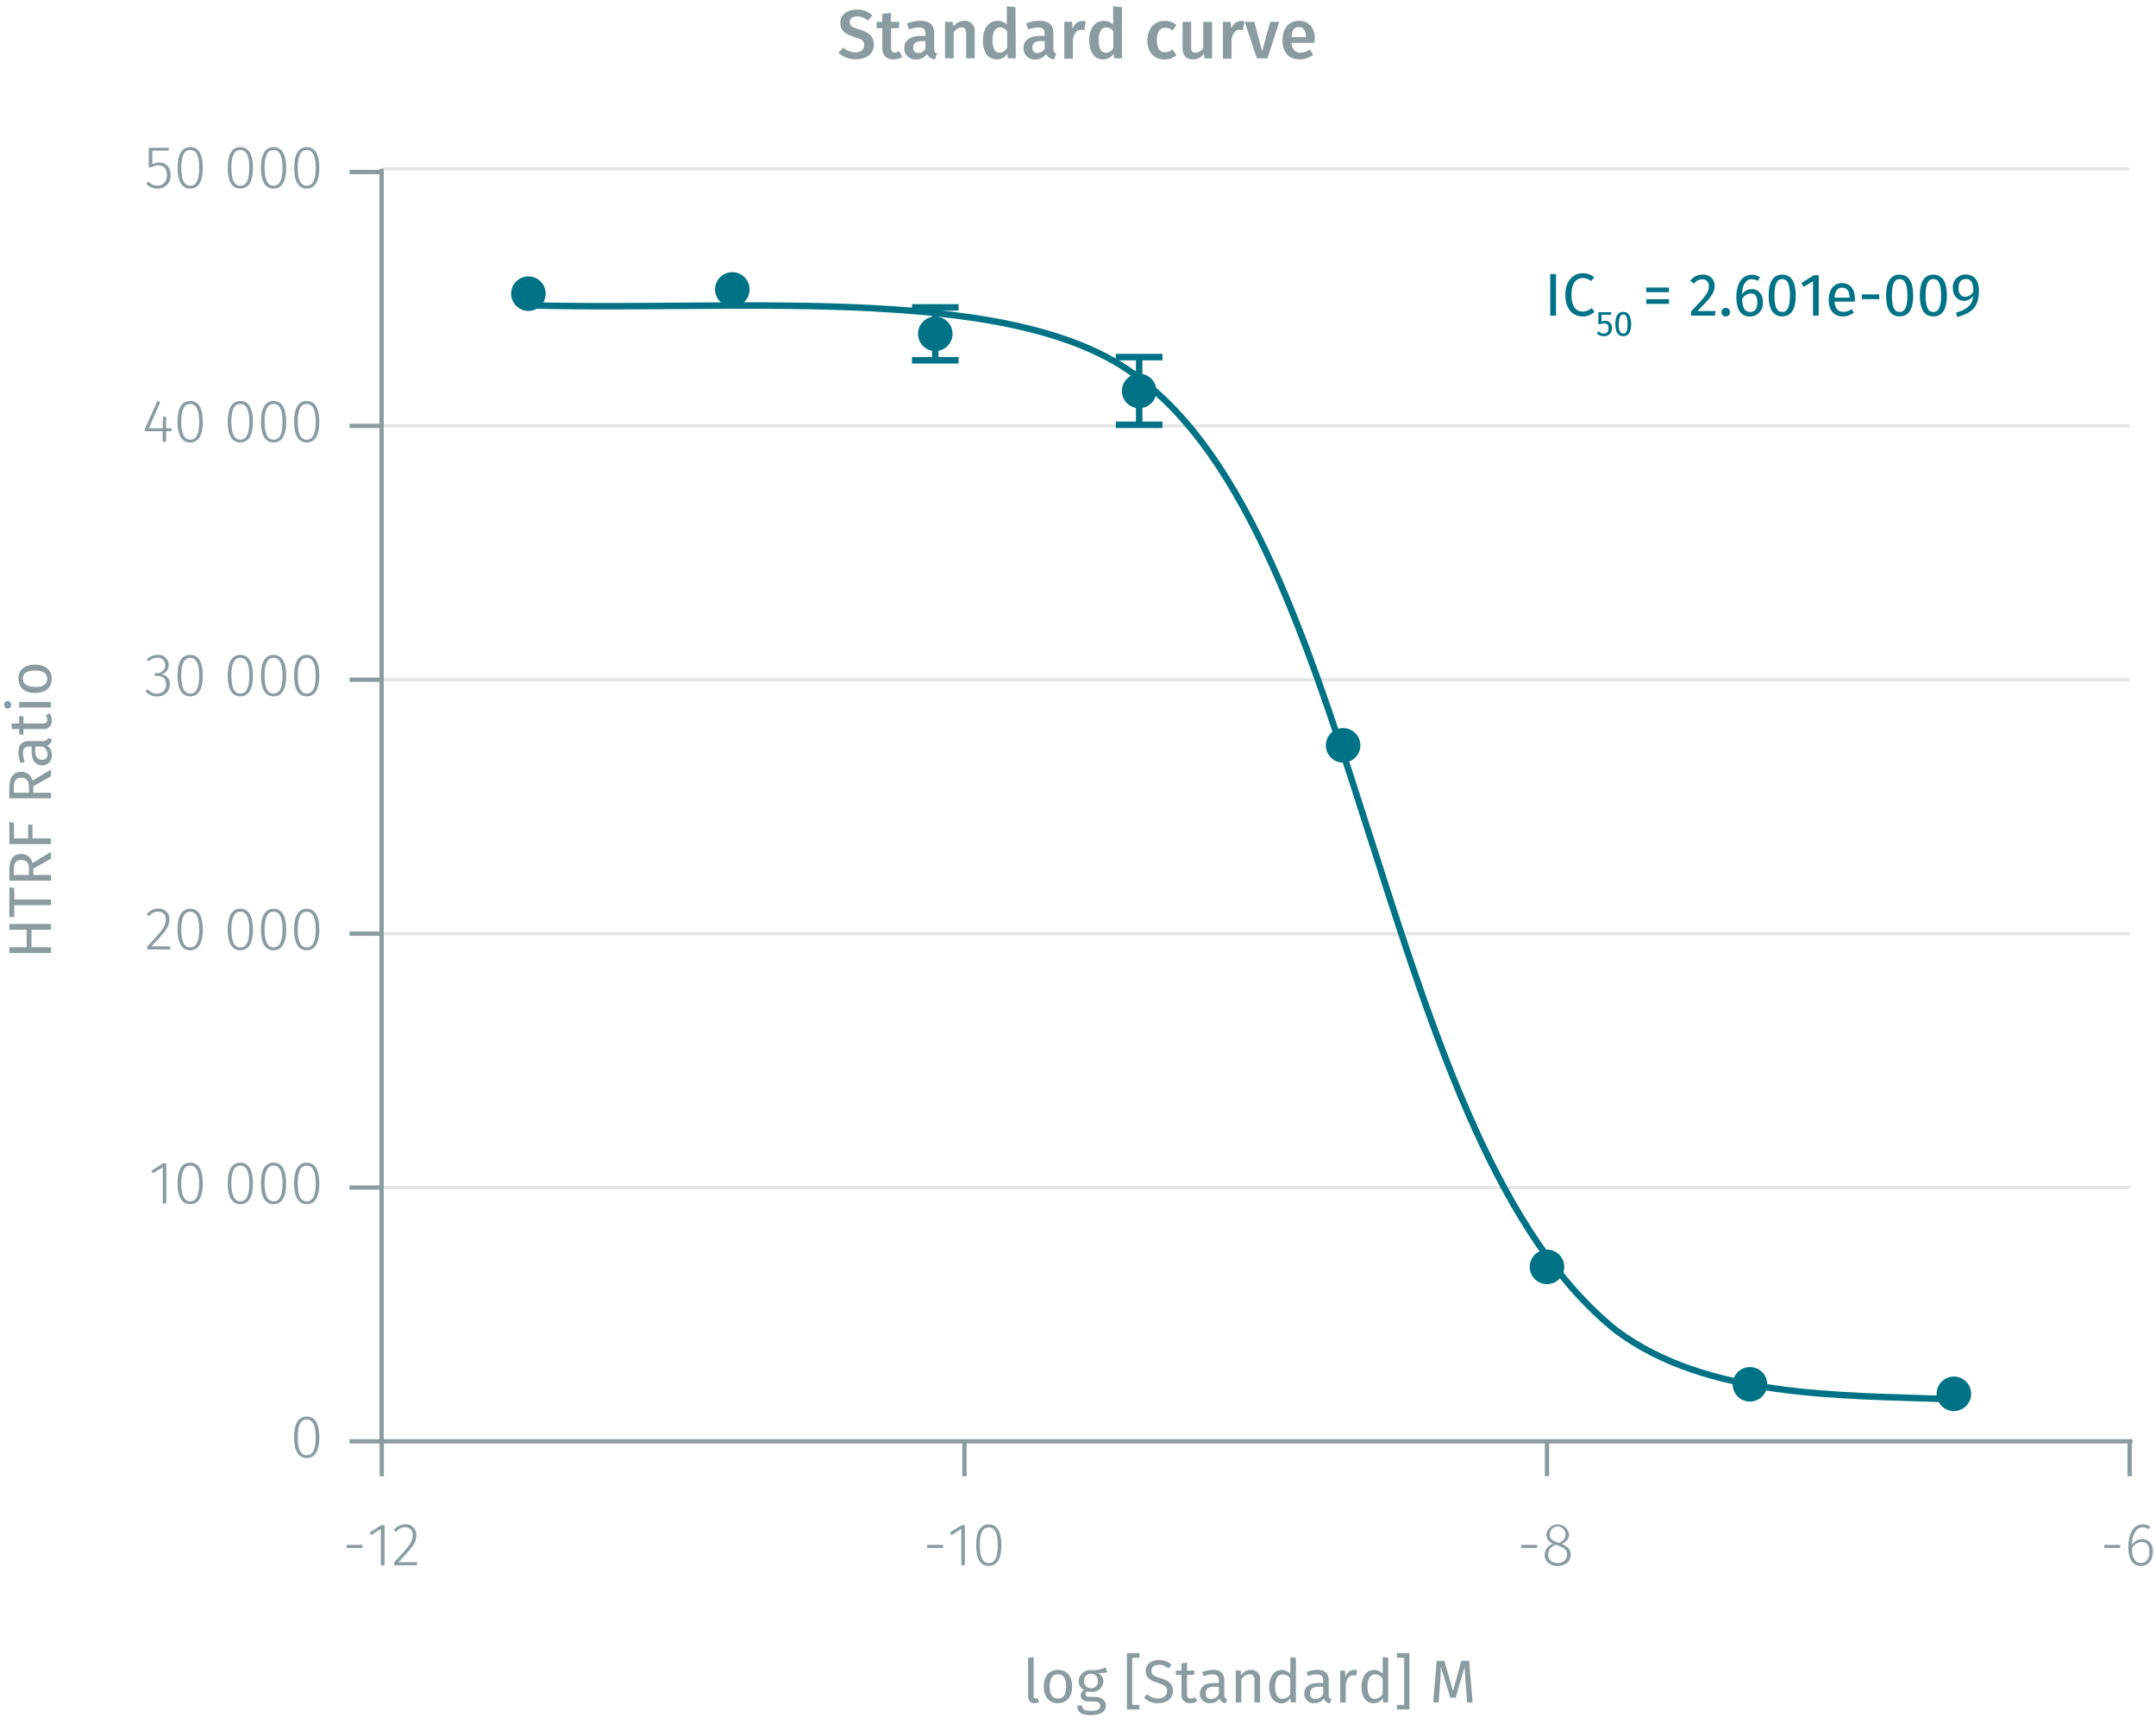 <svg id="Calque_1" data-name="Calque 1" xmlns="http://www.w3.org/2000/svg" xmlns:xlink="http://www.w3.org/1999/xlink" viewBox="0 0 499.63 399.41"><defs><symbol id="_1-deep-blue-circle" data-name="1-deep-blue-circle" viewBox="0 0 8 8"><path d="M8,4A4,4,0,0,1,4,8,4,4,0,1,1,8,4" fill="#007286" fill-rule="evenodd"/></symbol></defs><title>assay-validation</title><line x1="88.47" y1="275.19" x2="493.52" y2="275.19" fill="none" stroke="#e5e5e5" stroke-miterlimit="10" stroke-width="0.75"/><line x1="88.47" y1="216.36" x2="493.52" y2="216.36" fill="none" stroke="#e5e5e5" stroke-miterlimit="10" stroke-width="0.75"/><line x1="88.47" y1="157.52" x2="493.52" y2="157.52" fill="none" stroke="#e5e5e5" stroke-miterlimit="10" stroke-width="0.75"/><line x1="88.47" y1="98.69" x2="493.52" y2="98.69" fill="none" stroke="#e5e5e5" stroke-miterlimit="10" stroke-width="0.75"/><line x1="88.47" y1="39.13" x2="493.52" y2="39.13" fill="none" stroke="#e5e5e5" stroke-miterlimit="10" stroke-width="0.75"/><path d="M84,358v.7H80.32V358Z" fill="#8b9ca0"/><path d="M88.26,362.72V354.3L86,355.73l-.38-.6,2.79-1.72h.7v9.31Z" fill="#8b9ca0"/><path d="M96.48,355.71c0,1.84-1,3-4.16,6.3h4.41l-.11.71H91.36V362c3.46-3.69,4.28-4.65,4.28-6.29a1.68,1.68,0,0,0-1.77-1.81A2.5,2.5,0,0,0,91.8,355l-.58-.42a3.28,3.28,0,0,1,2.69-1.34A2.38,2.38,0,0,1,96.48,355.71Z" fill="#8b9ca0"/><path d="M218.55,358v.7h-3.71V358Z" fill="#8b9ca0"/><path d="M222.78,362.72V354.3l-2.3,1.43-.38-.6,2.79-1.72h.7v9.31Z" fill="#8b9ca0"/><path d="M232.06,358.07c0,3.15-1,4.81-2.93,4.81s-2.92-1.67-2.92-4.82,1-4.81,2.92-4.81S232.06,354.91,232.06,358.07Zm-5,0c0,2.87.74,4.15,2.08,4.15s2.08-1.27,2.08-4.14-.73-4.14-2.08-4.14S227.05,355.19,227.05,358.06Z" fill="#8b9ca0"/><path d="M356.22,358v.7h-3.71V358Z" fill="#8b9ca0"/><path d="M364,360.3c0,1.55-1.26,2.58-3.05,2.58s-3-1.05-3-2.57a2.74,2.74,0,0,1,2-2.59,2.2,2.2,0,0,1-1.6-2.14,2.65,2.65,0,0,1,5.26,0c0,1-.55,1.63-1.68,2.22C363.28,358.35,364,359.05,364,360.3Zm-.86,0c0-1.13-.6-1.6-2.07-2.14l-.48-.19a2.37,2.37,0,0,0-1.79,2.34c0,1.22.87,1.88,2.16,1.88S363.11,361.5,363.11,360.3Zm-2.25-2.9.43.15c1-.54,1.47-1.09,1.47-2a1.81,1.81,0,0,0-3.62,0C359.14,356.5,359.61,356.94,360.86,357.4Z" fill="#8b9ca0"/><path d="M491.34,358v.7h-3.71V358Z" fill="#8b9ca0"/><path d="M498.92,359.59c0,2-1.18,3.29-2.75,3.29-2.17,0-2.95-1.91-2.95-4.36,0-3.25,1.27-5.27,3.36-5.27a2.88,2.88,0,0,1,1.73.55l-.35.56a2.44,2.44,0,0,0-1.4-.43c-1.55,0-2.46,1.71-2.52,4.1a2.87,2.87,0,0,1,2.4-1.37C497.78,356.66,498.92,357.6,498.92,359.59Zm-.83,0c0-1.62-.76-2.28-1.76-2.28a2.7,2.7,0,0,0-2.29,1.54c.06,2.07.65,3.34,2.13,3.34C497.43,362.21,498.09,361.13,498.09,359.61Z" fill="#8b9ca0"/><path d="M493.52,334v8.09M358.5,334v8.09m-135-8.09v8.09M88.47,334v8.09M87.8,334H494.2" fill="none" stroke="#8b9ca0" stroke-miterlimit="10"/><path d="M74,333.07c0,3.15-1,4.8-2.93,4.8s-2.92-1.66-2.92-4.82,1-4.8,2.92-4.8S74,329.9,74,333.07Zm-5,0c0,2.88.74,4.15,2.08,4.15s2.08-1.26,2.08-4.13-.73-4.15-2.08-4.15S69,330.18,69,333.05Z" fill="#8b9ca0"/><path d="M37.73,278.89v-8.42l-2.3,1.43-.37-.61,2.78-1.72h.7v9.32Z" fill="#8b9ca0"/><path d="M47,274.24c0,3.15-1,4.8-2.93,4.8s-2.93-1.67-2.93-4.82,1-4.8,2.93-4.8S47,271.07,47,274.24Zm-5,0c0,2.87.74,4.15,2.09,4.15s2.07-1.26,2.07-4.13-.73-4.15-2.07-4.15S42,271.35,42,274.22Z" fill="#8b9ca0"/><path d="M58.62,274.24c0,3.15-1,4.8-2.93,4.8s-2.92-1.67-2.92-4.82,1-4.8,2.92-4.8S58.62,271.07,58.62,274.24Zm-5,0c0,2.87.74,4.15,2.08,4.15s2.08-1.26,2.08-4.13-.73-4.15-2.08-4.15S53.61,271.35,53.61,274.22Z" fill="#8b9ca0"/><path d="M66.32,274.24c0,3.15-1,4.8-2.93,4.8s-2.92-1.67-2.92-4.82,1-4.8,2.92-4.8S66.32,271.07,66.32,274.24Zm-5,0c0,2.87.74,4.15,2.08,4.15s2.08-1.26,2.08-4.13-.73-4.15-2.08-4.15S61.31,271.35,61.31,274.22Z" fill="#8b9ca0"/><path d="M74,274.24c0,3.15-1,4.8-2.93,4.8s-2.92-1.67-2.92-4.82,1-4.8,2.92-4.8S74,271.07,74,274.24Zm-5,0c0,2.87.74,4.15,2.08,4.15s2.08-1.26,2.08-4.13-.73-4.15-2.08-4.15S69,271.35,69,274.22Z" fill="#8b9ca0"/><path d="M39.25,213c0,1.85-1,3-4.17,6.31H39.5l-.11.71H34.13v-.68c3.46-3.69,4.28-4.65,4.28-6.29a1.68,1.68,0,0,0-1.77-1.81,2.51,2.51,0,0,0-2.07,1.06l-.58-.42a3.3,3.3,0,0,1,2.69-1.33A2.38,2.38,0,0,1,39.25,213Z" fill="#8b9ca0"/><path d="M47,215.4c0,3.15-1,4.81-2.93,4.81s-2.93-1.67-2.93-4.82,1-4.81,2.93-4.81S47,212.24,47,215.4Zm-5,0c0,2.87.74,4.14,2.09,4.14s2.07-1.26,2.07-4.13-.73-4.14-2.07-4.14S42,212.52,42,215.39Z" fill="#8b9ca0"/><path d="M58.62,215.4c0,3.15-1,4.81-2.93,4.81s-2.92-1.67-2.92-4.82,1-4.81,2.92-4.81S58.62,212.24,58.62,215.4Zm-5,0c0,2.87.74,4.14,2.08,4.14s2.08-1.26,2.08-4.13-.73-4.14-2.08-4.14S53.61,212.52,53.61,215.39Z" fill="#8b9ca0"/><path d="M66.32,215.4c0,3.15-1,4.81-2.93,4.81s-2.92-1.67-2.92-4.82,1-4.81,2.92-4.81S66.32,212.24,66.32,215.4Zm-5,0c0,2.87.74,4.14,2.08,4.14s2.08-1.26,2.08-4.13-.73-4.14-2.08-4.14S61.31,212.52,61.31,215.39Z" fill="#8b9ca0"/><path d="M74,215.4c0,3.15-1,4.81-2.93,4.81s-2.92-1.67-2.92-4.82,1-4.81,2.92-4.81S74,212.24,74,215.4Zm-5,0c0,2.87.74,4.14,2.08,4.14s2.08-1.26,2.08-4.13-.73-4.14-2.08-4.14S69,212.52,69,215.39Z" fill="#8b9ca0"/><path d="M39.09,154.08a2.1,2.1,0,0,1-1.85,2.18,2.15,2.15,0,0,1,2.12,2.33,2.73,2.73,0,0,1-3,2.78,3.4,3.4,0,0,1-2.68-1.2l.52-.46a2.7,2.7,0,0,0,2.13,1,2,2,0,0,0,2.16-2.09c0-1.41-.84-2-2.1-2H35.8l.11-.66h.45a1.79,1.79,0,0,0,1.92-1.86,1.63,1.63,0,0,0-1.79-1.68,2.87,2.87,0,0,0-2.08.87L34,152.8a3.49,3.49,0,0,1,2.55-1.05A2.32,2.32,0,0,1,39.09,154.08Z" fill="#8b9ca0"/><path d="M47,156.57c0,3.15-1,4.8-2.93,4.8s-2.93-1.66-2.93-4.82,1-4.8,2.93-4.8S47,153.4,47,156.57Zm-5,0c0,2.88.74,4.15,2.09,4.15s2.07-1.26,2.07-4.13-.73-4.15-2.07-4.15S42,153.68,42,156.55Z" fill="#8b9ca0"/><path d="M58.62,156.57c0,3.15-1,4.8-2.93,4.8s-2.92-1.66-2.92-4.82,1-4.8,2.92-4.8S58.62,153.4,58.62,156.57Zm-5,0c0,2.88.74,4.15,2.08,4.15s2.08-1.26,2.08-4.13-.73-4.15-2.08-4.15S53.61,153.68,53.61,156.55Z" fill="#8b9ca0"/><path d="M66.32,156.57c0,3.15-1,4.8-2.93,4.8s-2.92-1.66-2.92-4.82,1-4.8,2.92-4.8S66.32,153.4,66.32,156.57Zm-5,0c0,2.88.74,4.15,2.08,4.15s2.08-1.26,2.08-4.13-.73-4.15-2.08-4.15S61.31,153.68,61.31,156.55Z" fill="#8b9ca0"/><path d="M74,156.57c0,3.15-1,4.8-2.93,4.8s-2.92-1.66-2.92-4.82,1-4.8,2.92-4.8S74,153.4,74,156.57Zm-5,0c0,2.88.74,4.15,2.08,4.15s2.08-1.26,2.08-4.13-.73-4.15-2.08-4.15S69,153.68,69,156.55Z" fill="#8b9ca0"/><path d="M38.49,99.93v2.46h-.8V99.93H33.61v-.6l2.85-6.41.68.28-2.66,6.06h3.21l.1-2.73h.7v2.73h1.26v.67Z" fill="#8b9ca0"/><path d="M47,97.74c0,3.15-1,4.8-2.93,4.8s-2.93-1.67-2.93-4.82,1-4.8,2.93-4.8S47,94.57,47,97.74Zm-5,0c0,2.87.74,4.15,2.09,4.15s2.07-1.26,2.07-4.13-.73-4.15-2.07-4.15S42,94.85,42,97.72Z" fill="#8b9ca0"/><path d="M58.62,97.74c0,3.15-1,4.8-2.93,4.8s-2.92-1.67-2.92-4.82,1-4.8,2.92-4.8S58.62,94.57,58.62,97.74Zm-5,0c0,2.87.74,4.15,2.08,4.15s2.08-1.26,2.08-4.13-.73-4.15-2.08-4.15S53.61,94.85,53.61,97.72Z" fill="#8b9ca0"/><path d="M66.32,97.74c0,3.15-1,4.8-2.93,4.8s-2.92-1.67-2.92-4.82,1-4.8,2.92-4.8S66.32,94.57,66.32,97.74Zm-5,0c0,2.87.74,4.15,2.08,4.15s2.08-1.26,2.08-4.13-.73-4.15-2.08-4.15S61.31,94.85,61.31,97.72Z" fill="#8b9ca0"/><path d="M74,97.74c0,3.15-1,4.8-2.93,4.8s-2.92-1.67-2.92-4.82,1-4.8,2.92-4.8S74,94.57,74,97.74Zm-5,0c0,2.87.74,4.15,2.08,4.15s2.08-1.26,2.08-4.13-.73-4.15-2.08-4.15S69,94.85,69,97.72Z" fill="#8b9ca0"/><path d="M35.31,34.91v3.18a3.17,3.17,0,0,1,1.6-.44c1.59,0,2.62,1.1,2.62,2.9a2.93,2.93,0,0,1-3,3.16,3.48,3.48,0,0,1-2.64-1.12l.52-.5a2.68,2.68,0,0,0,2.12.93c1.31,0,2.14-1,2.14-2.48s-.81-2.23-2-2.23a2.87,2.87,0,0,0-1.55.45h-.65V34.24h4.7l-.13.67Z" fill="#8b9ca0"/><path d="M47,38.9c0,3.15-1,4.81-2.93,4.81S41.16,42,41.16,38.89s1-4.81,2.93-4.81S47,35.74,47,38.9Zm-5,0c0,2.87.74,4.14,2.09,4.14s2.07-1.26,2.07-4.13-.73-4.15-2.07-4.15S42,36,42,38.89Z" fill="#8b9ca0"/><path d="M58.62,38.9c0,3.15-1,4.81-2.93,4.81S52.77,42,52.77,38.89s1-4.81,2.92-4.81S58.62,35.74,58.62,38.9Zm-5,0c0,2.87.74,4.14,2.08,4.14s2.08-1.26,2.08-4.13-.73-4.15-2.08-4.15S53.61,36,53.61,38.89Z" fill="#8b9ca0"/><path d="M66.32,38.9c0,3.15-1,4.81-2.93,4.81S60.47,42,60.47,38.89s1-4.81,2.92-4.81S66.32,35.74,66.32,38.9Zm-5,0c0,2.87.74,4.14,2.08,4.14s2.08-1.26,2.08-4.13-.73-4.15-2.08-4.15S61.31,36,61.31,38.89Z" fill="#8b9ca0"/><path d="M74,38.9c0,3.15-1,4.81-2.93,4.81S68.17,42,68.17,38.89s1-4.81,2.92-4.81S74,35.74,74,38.9Zm-5,0c0,2.87.74,4.14,2.08,4.14s2.08-1.26,2.08-4.13-.73-4.15-2.08-4.15S69,36,69,38.89Z" fill="#8b9ca0"/><path d="M88.47,39.86H81m7.43,58.83H81m7.43,58.83H81m7.43,58.84H81m7.43,58.83H81M88.47,334H81m7.43.74V39.12" fill="none" stroke="#8b9ca0" stroke-miterlimit="10"/><path d="M122.45,70.74c49.86,1.45,115.42-5.63,143,18.05,50.47,40.2,55,176.49,109.19,219.6,20.91,15.58,51.8,14.9,77,15.83" fill="none" stroke="#007286" stroke-miterlimit="10" stroke-width="1.5"/><line x1="216.74" y1="71.23" x2="216.74" y2="77.36" fill="none" stroke="#007286" stroke-miterlimit="10" stroke-width="1.5"/><line x1="216.74" y1="77.36" x2="216.74" y2="83.49" fill="none" stroke="#007286" stroke-miterlimit="10" stroke-width="1.5"/><line x1="211.34" y1="71.23" x2="222.14" y2="71.23" fill="none" stroke="#007286" stroke-miterlimit="10" stroke-width="1.5"/><line x1="211.34" y1="83.49" x2="222.14" y2="83.49" fill="none" stroke="#007286" stroke-miterlimit="10" stroke-width="1.5"/><line x1="263.99" y1="82.75" x2="263.99" y2="90.6" fill="none" stroke="#007286" stroke-miterlimit="10" stroke-width="1.5"/><line x1="263.99" y1="90.6" x2="263.99" y2="98.44" fill="none" stroke="#007286" stroke-miterlimit="10" stroke-width="1.5"/><line x1="258.59" y1="82.75" x2="269.39" y2="82.75" fill="none" stroke="#007286" stroke-miterlimit="10" stroke-width="1.5"/><line x1="258.59" y1="98.44" x2="269.39" y2="98.44" fill="none" stroke="#007286" stroke-miterlimit="10" stroke-width="1.5"/><path d="M202.17,3.59,201.1,4.8a3.54,3.54,0,0,0-2.45-1c-1,0-1.71.45-1.71,1.32s.43,1.15,2.27,1.72,3.28,1.41,3.28,3.49-1.55,3.4-4.19,3.4a5.54,5.54,0,0,1-4-1.52L195.43,11a4,4,0,0,0,2.82,1.13c1.18,0,2-.57,2-1.64s-.46-1.35-2.19-1.88c-2.32-.72-3.33-1.64-3.33-3.33,0-1.84,1.58-3.05,3.76-3.05A5,5,0,0,1,202.17,3.59Z" fill="#8b9ca0"/><path d="M207,13.77c-1.66,0-2.54-1-2.54-2.77V6.53h-1.33V5.06h1.33V3.19L206.46,3V5.06h2l-.21,1.47h-1.76V11c0,.83.27,1.17.89,1.17a2,2,0,0,0,1-.32l.72,1.33A3.71,3.71,0,0,1,207,13.77Z" fill="#8b9ca0"/><path d="M217.13,12.38l-.43,1.36a2,2,0,0,1-1.87-1.24,2.89,2.89,0,0,1-2.53,1.27,2.52,2.52,0,0,1-2.74-2.61c0-1.84,1.39-2.83,3.86-2.83h1.05V7.85c0-1.11-.49-1.48-1.58-1.48a7.49,7.49,0,0,0-2.24.45l-.48-1.39a8.73,8.73,0,0,1,3.07-.61c2.26,0,3.25,1,3.25,2.91v3.56C216.49,12,216.71,12.22,217.13,12.38Zm-2.66-1.14V9.53h-.84c-1.33,0-2,.48-2,1.47a1.12,1.12,0,0,0,1.2,1.28A1.81,1.81,0,0,0,214.47,11.24Z" fill="#8b9ca0"/><path d="M225.88,7.4v6.13h-2V7.72c0-1.06-.4-1.36-1-1.36A2.17,2.17,0,0,0,221,7.64v5.89H219V5.06h1.77l.16,1.1a3.19,3.19,0,0,1,2.58-1.34A2.28,2.28,0,0,1,225.88,7.4Z" fill="#8b9ca0"/><path d="M235.39,13.53h-1.81l-.15-1.07A2.83,2.83,0,0,1,231,13.77c-2.11,0-3.22-1.78-3.22-4.47s1.3-4.48,3.44-4.48a2.92,2.92,0,0,1,2.1.91V1.44l2,.23Zm-2-2.4V7.25a2,2,0,0,0-1.6-.89c-1.07,0-1.78.89-1.78,2.93s.63,2.93,1.63,2.93A2,2,0,0,0,233.34,11.13Z" fill="#8b9ca0"/><path d="M244.75,12.38l-.43,1.36a2,2,0,0,1-1.88-1.24,2.88,2.88,0,0,1-2.53,1.27,2.52,2.52,0,0,1-2.73-2.61c0-1.84,1.39-2.83,3.85-2.83h1.06V7.85c0-1.11-.5-1.48-1.58-1.48a7.54,7.54,0,0,0-2.25.45l-.47-1.39a8.73,8.73,0,0,1,3.07-.61c2.26,0,3.25,1,3.25,2.91v3.56C244.11,12,244.33,12.22,244.75,12.38Zm-2.66-1.14V9.53h-.85c-1.33,0-2,.48-2,1.47a1.12,1.12,0,0,0,1.2,1.28A1.81,1.81,0,0,0,242.09,11.24Z" fill="#8b9ca0"/><path d="M251.61,5l-.35,2a3.08,3.08,0,0,0-.75-.09c-1,0-1.56.75-1.88,2.17v4.52h-2V5.06h1.78l.19,1.66a2.38,2.38,0,0,1,2.21-1.88A2.91,2.91,0,0,1,251.61,5Z" fill="#8b9ca0"/><path d="M260,13.53H258.2l-.14-1.07a2.85,2.85,0,0,1-2.42,1.31c-2.11,0-3.22-1.78-3.22-4.47s1.3-4.48,3.45-4.48a2.92,2.92,0,0,1,2.09.91V1.44l2.05.23ZM258,11.13V7.25a2,2,0,0,0-1.6-.89c-1.07,0-1.78.89-1.78,2.93s.63,2.93,1.64,2.93A2,2,0,0,0,258,11.13Z" fill="#8b9ca0"/><path d="M272.63,5.81l-.92,1.25a2.59,2.59,0,0,0-1.7-.62c-1.18,0-1.91.86-1.91,2.89s.76,2.77,1.91,2.77a2.6,2.6,0,0,0,1.68-.65l.94,1.34a4.11,4.11,0,0,1-2.73,1c-2.45,0-4-1.7-4-4.4s1.52-4.55,3.95-4.55A3.92,3.92,0,0,1,272.63,5.81Z" fill="#8b9ca0"/><path d="M279.11,13.53,279,12.34a2.87,2.87,0,0,1-2.59,1.43c-1.54,0-2.37-1-2.37-2.63V5.06h2v5.83c0,1,.33,1.33,1,1.33A2.1,2.1,0,0,0,278.84,11V5.06h2.05v8.47Z" fill="#8b9ca0"/><path d="M288.38,5l-.35,2a3.1,3.1,0,0,0-.76-.09c-1,0-1.55.75-1.87,2.17v4.52h-2V5.06h1.78l.19,1.66a2.38,2.38,0,0,1,2.21-1.88A3,3,0,0,1,288.38,5Z" fill="#8b9ca0"/><path d="M291.26,13.53l-2.8-8.47h2.22l1.81,6.82,1.86-6.82h2.11l-2.75,8.47Z" fill="#8b9ca0"/><path d="M304.62,9.93H299.3c.15,1.72,1,2.29,2.09,2.29a3.55,3.55,0,0,0,2.11-.76l.85,1.17a4.91,4.91,0,0,1-3.14,1.14c-2.63,0-4-1.75-4-4.42s1.36-4.53,3.76-4.53,3.73,1.6,3.73,4.27C304.67,9.37,304.63,9.7,304.62,9.93Zm-2-1.43c0-1.39-.49-2.22-1.64-2.22-1,0-1.57.64-1.69,2.32h3.33Z" fill="#8b9ca0"/><path d="M240,393.61a1.21,1.21,0,0,0,.48-.08l.33.9a2.45,2.45,0,0,1-1.09.25c-.94,0-1.47-.56-1.47-1.63v-8.89l1.29-.15v9C239.53,393.42,239.65,393.61,240,393.61Z" fill="#8b9ca0"/><path d="M248.46,390.81c0,2.29-1.2,3.87-3.29,3.87s-3.29-1.51-3.29-3.85,1.2-3.87,3.3-3.87S248.46,388.47,248.46,390.81Zm-5.2,0c0,1.92.68,2.81,1.91,2.81s1.9-.89,1.9-2.83-.67-2.81-1.89-2.81S243.26,388.89,243.26,390.83Z" fill="#8b9ca0"/><path d="M254.38,387.69a2,2,0,0,1,1.31,1.86,2.52,2.52,0,0,1-2.82,2.51,2.93,2.93,0,0,1-.94-.14.88.88,0,0,0-.36.69c0,.33.21.6,1,.6h1.18c1.51,0,2.52.87,2.52,2,0,1.43-1.18,2.24-3.46,2.24s-3.16-.74-3.16-2.24h1.16c0,.84.38,1.24,2,1.24s2.16-.41,2.16-1.15-.56-1-1.49-1h-1.16c-1.32,0-1.9-.66-1.9-1.4a1.61,1.61,0,0,1,.81-1.31,2.1,2.1,0,0,1-1.25-2,2.64,2.64,0,0,1,2.85-2.58,6.37,6.37,0,0,0,3.37-.66l.38,1.17A7.44,7.44,0,0,1,254.38,387.69Zm-3.12,1.85a1.5,1.5,0,0,0,1.55,1.67,1.48,1.48,0,0,0,1.56-1.69,1.43,1.43,0,0,0-1.58-1.63A1.47,1.47,0,0,0,251.26,389.54Z" fill="#8b9ca0"/><path d="M262.37,384.16v10.91h1.68v1.07h-2.89V383.08h2.89v1.08Z" fill="#8b9ca0"/><path d="M271.52,385.81l-.76.84a3.13,3.13,0,0,0-2.17-.87c-1,0-1.74.45-1.74,1.38s.38,1.2,2.12,1.73c1.54.48,2.86,1.08,2.86,2.93,0,1.68-1.28,2.86-3.45,2.86a4.5,4.5,0,0,1-3.28-1.25l.77-.85a3.45,3.45,0,0,0,2.5,1c1.13,0,2.07-.56,2.07-1.73,0-.93-.45-1.35-2.09-1.86-1.87-.57-2.85-1.29-2.85-2.79s1.26-2.52,3-2.52A4.05,4.05,0,0,1,271.52,385.81Z" fill="#8b9ca0"/><path d="M275.79,394.68a1.85,1.85,0,0,1-2-2.1v-4.46h-1.29v-1h1.29v-1.67l1.29-.15v1.82h1.75l-.14,1h-1.61v4.4c0,.74.23,1.09.88,1.09a1.77,1.77,0,0,0,1-.32l.49.89A2.85,2.85,0,0,1,275.79,394.68Z" fill="#8b9ca0"/><path d="M284.36,393.78l-.3.9a1.48,1.48,0,0,1-1.44-1.11,2.52,2.52,0,0,1-2.2,1.11,2.14,2.14,0,0,1-2.35-2.23c0-1.58,1.19-2.44,3.25-2.44h1.13v-.54c0-1.07-.52-1.46-1.54-1.46a6.73,6.73,0,0,0-2,.39l-.32-.93a7.14,7.14,0,0,1,2.55-.51c1.78,0,2.59.91,2.59,2.45v3.38C283.74,393.43,284,393.64,284.36,393.78Zm-1.91-1.22v-1.69h-1c-1.36,0-2.05.5-2.05,1.51a1.16,1.16,0,0,0,1.27,1.33A1.9,1.9,0,0,0,282.45,392.56Z" fill="#8b9ca0"/><path d="M292,389.22v5.29h-1.29V389.4c0-1.11-.45-1.43-1.16-1.43a2.24,2.24,0,0,0-1.88,1.3v5.24h-1.29v-7.38h1.11l.11,1.09a2.7,2.7,0,0,1,2.26-1.26A2,2,0,0,1,292,389.22Z" fill="#8b9ca0"/><path d="M300.3,394.51h-1.13l-.13-1a2.47,2.47,0,0,1-2.13,1.19c-1.79,0-2.78-1.53-2.78-3.82s1.09-3.9,2.89-3.9a2.64,2.64,0,0,1,2,.91V384l1.29.15ZM299,392.56V389a2.11,2.11,0,0,0-1.71-1c-1.1,0-1.79.93-1.79,2.85s.62,2.83,1.68,2.83A2.11,2.11,0,0,0,299,392.56Z" fill="#8b9ca0"/><path d="M308.55,393.78l-.3.9a1.49,1.49,0,0,1-1.44-1.11,2.52,2.52,0,0,1-2.2,1.11,2.14,2.14,0,0,1-2.35-2.23c0-1.58,1.19-2.44,3.25-2.44h1.13v-.54c0-1.07-.51-1.46-1.54-1.46a6.73,6.73,0,0,0-2,.39l-.32-.93a7.14,7.14,0,0,1,2.55-.51c1.78,0,2.59.91,2.59,2.45v3.38C307.93,393.43,308.17,393.64,308.55,393.78Zm-1.91-1.22v-1.69h-1c-1.36,0-2.05.5-2.05,1.51a1.17,1.17,0,0,0,1.28,1.33A1.9,1.9,0,0,0,306.64,392.56Z" fill="#8b9ca0"/><path d="M314.51,387.05l-.24,1.26a2.11,2.11,0,0,0-.64-.09c-.92,0-1.46.66-1.77,2.08v4.21h-1.28v-7.38h1.1l.13,1.5a2.11,2.11,0,0,1,2-1.67A2.92,2.92,0,0,1,314.51,387.05Z" fill="#8b9ca0"/><path d="M321.69,394.51h-1.13l-.13-1a2.47,2.47,0,0,1-2.13,1.19c-1.79,0-2.78-1.53-2.78-3.82s1.09-3.9,2.9-3.9a2.64,2.64,0,0,1,2,.91V384l1.28.15Zm-1.28-1.95V389a2.14,2.14,0,0,0-1.71-1c-1.11,0-1.8.93-1.8,2.85s.62,2.83,1.68,2.83A2.13,2.13,0,0,0,320.41,392.56Z" fill="#8b9ca0"/><path d="M323.72,396.14v-1.07h1.68V384.16h-1.68v-1.08h2.9v13.06Z" fill="#8b9ca0"/><path d="M340,394.51l-.34-4.36c-.12-1.51-.22-3.13-.24-3.93l-2.08,7.2h-1.25l-2.2-7.22c0,1.14-.07,2.64-.18,4.05l-.32,4.26h-1.26l.8-9.65h1.79l2,7,1.93-7h1.81l.8,9.65Z" fill="#8b9ca0"/><path d="M7.3,219.51h4.52v1.33H2.17v-1.33h4v-4.06h-4v-1.33h9.65v1.33H7.3Z" fill="#8b9ca0"/><path d="M3.31,208.44h8.51v1.33H3.31v2.74H2.17v-6.89l1.14.14Z" fill="#8b9ca0"/><path d="M7.73,202.75h4.09v1.33H2.17v-2.53c0-2.41.93-3.67,2.73-3.67A2.54,2.54,0,0,1,7.5,200l4.32-2.61v1.58l-4.09,2.32ZM4.9,199.29c-1.2,0-1.69.69-1.69,2.27v1.19h3.5v-1.34C6.71,200.06,6.21,199.29,4.9,199.29Z" fill="#8b9ca0"/><path d="M3.24,194.28H6.53v-3.15h1v3.15h4.24v1.33H2.17v-5.12l1.07.15Z" fill="#8b9ca0"/><path d="M7.73,183.7h4.09V185H2.17V182.5c0-2.41.93-3.67,2.73-3.67a2.54,2.54,0,0,1,2.6,2.08l4.32-2.6v1.58L7.73,182.2ZM4.9,180.24c-1.2,0-1.69.69-1.69,2.27v1.19h3.5v-1.34C6.71,181,6.21,180.24,4.9,180.24Z" fill="#8b9ca0"/><path d="M11.09,171l.9.3a1.49,1.49,0,0,1-1.11,1.44A2.5,2.5,0,0,1,12,175a2.14,2.14,0,0,1-2.23,2.35c-1.58,0-2.43-1.19-2.43-3.25V173H6.78c-1.06,0-1.46.52-1.46,1.54a6.47,6.47,0,0,0,.4,2l-.94.32a7.14,7.14,0,0,1-.51-2.55c0-1.78.91-2.59,2.45-2.59H10.1C10.75,171.66,11,171.42,11.09,171ZM9.88,173H8.18v1c0,1.36.51,2.05,1.51,2.05A1.17,1.17,0,0,0,11,174.68,1.89,1.89,0,0,0,9.88,173Z" fill="#8b9ca0"/><path d="M12,166.94a1.85,1.85,0,0,1-2.1,2H5.44v1.29h-1v-1.29H2.77l-.15-1.29H4.44v-1.75l1,.14v1.61H9.83c.75,0,1.1-.24,1.1-.88a1.76,1.76,0,0,0-.33-1l.89-.49A2.85,2.85,0,0,1,12,166.94Z" fill="#8b9ca0"/><path d="M1.78,162.42a.91.91,0,0,1,0,1.81.91.91,0,0,1,0-1.81Zm10,1.54H4.44v-1.29h7.38Z" fill="#8b9ca0"/><path d="M8.13,154c2.28,0,3.86,1.21,3.86,3.29s-1.51,3.3-3.85,3.3-3.87-1.21-3.87-3.31S5.79,154,8.13,154Zm0,5.2c1.92,0,2.82-.67,2.82-1.91s-.9-1.9-2.83-1.9-2.82.67-2.82,1.89S6.21,159.16,8.14,159.16Z" fill="#8b9ca0"/><path d="M359.25,73.15V63.5h1.34v9.65Z" fill="#007286"/><path d="M369.44,64.29l-.73.85a2.82,2.82,0,0,0-1.86-.71c-1.46,0-2.67,1-2.67,3.89s1.16,3.88,2.66,3.88a3.19,3.19,0,0,0,2-.81l.67.85a3.73,3.73,0,0,1-2.76,1.08c-2.33,0-4-1.75-4-5s1.82-5,4-5A3.77,3.77,0,0,1,369.44,64.29Z" fill="#007286"/><path d="M371.13,72.94v1.61a1.83,1.83,0,0,1,.87-.21,1.53,1.53,0,0,1,1.55,1.73,1.78,1.78,0,0,1-1.89,1.84,2.15,2.15,0,0,1-1.62-.69l.46-.44a1.48,1.48,0,0,0,1.15.52c.69,0,1.12-.45,1.12-1.25s-.43-1.13-1-1.13a1.6,1.6,0,0,0-.77.19h-.59V72.35h3l-.11.59Z" fill="#007286"/><path d="M378,75.09c0,1.81-.61,2.82-1.83,2.82s-1.83-1-1.83-2.82.6-2.82,1.83-2.82S378,73.29,378,75.09Zm-2.88,0c0,1.61.36,2.23,1.05,2.23s1-.62,1-2.23-.36-2.22-1-2.22S375.15,73.49,375.15,75.09Z" fill="#007286"/><path d="M386.77,66.63v1.08H381.5V66.63Zm0,2.7v1.08H381.5V69.33Z" fill="#007286"/><path d="M397.36,66.21c0,1.75-1.12,3-4,5.87h4.22l-.15,1.07h-5.54v-1c3.31-3.44,4.12-4.34,4.12-5.87a1.44,1.44,0,0,0-1.54-1.55,2.31,2.31,0,0,0-1.9,1l-.87-.67a3.45,3.45,0,0,1,2.84-1.42A2.58,2.58,0,0,1,397.36,66.21Z" fill="#007286"/><path d="M400.92,72.34a1,1,0,1,1-1-1A1,1,0,0,1,400.92,72.34Z" fill="#007286"/><path d="M408.54,70a3.06,3.06,0,0,1-3,3.35c-2.28,0-3.15-1.88-3.15-4.56,0-3.07,1.33-5.12,3.54-5.12a3.31,3.31,0,0,1,1.93.58l-.5.85a2.76,2.76,0,0,0-1.44-.4c-1.36,0-2.17,1.41-2.24,3.55A2.62,2.62,0,0,1,406,67C407.32,67,408.54,68,408.54,70Zm-1.3,0c0-1.49-.63-2-1.51-2a2.43,2.43,0,0,0-2,1.29c.06,2,.6,3,1.85,3S407.24,71.39,407.24,70Z" fill="#007286"/><path d="M416.14,68.48c0,3.11-1,4.84-3.13,4.84s-3.14-1.73-3.14-4.84,1-4.84,3.14-4.84S416.14,65.38,416.14,68.48Zm-4.93,0c0,2.76.62,3.82,1.8,3.82s1.79-1.06,1.79-3.82-.63-3.81-1.79-3.81S411.21,65.73,411.21,68.48Z" fill="#007286"/><path d="M420.15,73.15v-8L418,66.49l-.56-.91,2.9-1.8h1.13v9.37Z" fill="#007286"/><path d="M429.85,69.9h-4.71c.13,1.71.93,2.37,2,2.37a3.08,3.08,0,0,0,1.92-.64l.56.77a4,4,0,0,1-2.57.92c-2.06,0-3.27-1.44-3.27-3.78s1.16-3.94,3.07-3.94,3,1.39,3,3.65C429.88,69.5,429.86,69.74,429.85,69.9Zm-1.25-1c0-1.45-.57-2.24-1.73-2.24-1,0-1.63.68-1.73,2.32h3.46Z" fill="#007286"/><path d="M435.48,68.22v1.1h-4v-1.1Z" fill="#007286"/><path d="M443.36,68.48c0,3.11-1,4.84-3.14,4.84s-3.14-1.73-3.14-4.84,1-4.84,3.14-4.84S443.36,65.38,443.36,68.48Zm-4.93,0c0,2.76.62,3.82,1.79,3.82s1.8-1.06,1.8-3.82-.64-3.81-1.8-3.81S438.43,65.73,438.43,68.48Z" fill="#007286"/><path d="M451.17,68.48c0,3.11-1,4.84-3.14,4.84s-3.13-1.73-3.13-4.84,1-4.84,3.13-4.84S451.17,65.38,451.17,68.48Zm-4.93,0c0,2.76.62,3.82,1.79,3.82s1.8-1.06,1.8-3.82-.63-3.81-1.8-3.81S446.24,65.73,446.24,68.48Z" fill="#007286"/><path d="M458.59,67.28c0,3.88-1.54,5.19-5,6.18l-.3-1c2.35-.68,3.85-1.76,3.95-3.87a2.46,2.46,0,0,1-2.1,1.12c-1.46,0-2.59-1.15-2.59-3a2.92,2.92,0,0,1,3-3.1C457.58,63.64,458.59,65.09,458.59,67.28Zm-1.3.3c0-2.12-.53-2.91-1.7-2.91s-1.72.75-1.72,2.1.65,2,1.56,2A2.21,2.21,0,0,0,457.29,67.58Z" fill="#007286"/><use width="8" height="8" transform="translate(118.45 64.05)" xlink:href="#_1-deep-blue-circle"/><use width="8" height="8" transform="translate(165.71 63.07)" xlink:href="#_1-deep-blue-circle"/><use width="8" height="8" transform="translate(212.74 73.36)" xlink:href="#_1-deep-blue-circle"/><use width="8" height="8" transform="translate(259.99 86.6)" xlink:href="#_1-deep-blue-circle"/><use width="8" height="8" transform="translate(307.25 168.72)" xlink:href="#_1-deep-blue-circle"/><use width="8" height="8" transform="translate(354.5 289.57)" xlink:href="#_1-deep-blue-circle"/><use width="8" height="8" transform="translate(401.53 316.79)" xlink:href="#_1-deep-blue-circle"/><use width="8" height="8" transform="translate(448.79 318.99)" xlink:href="#_1-deep-blue-circle"/></svg>
